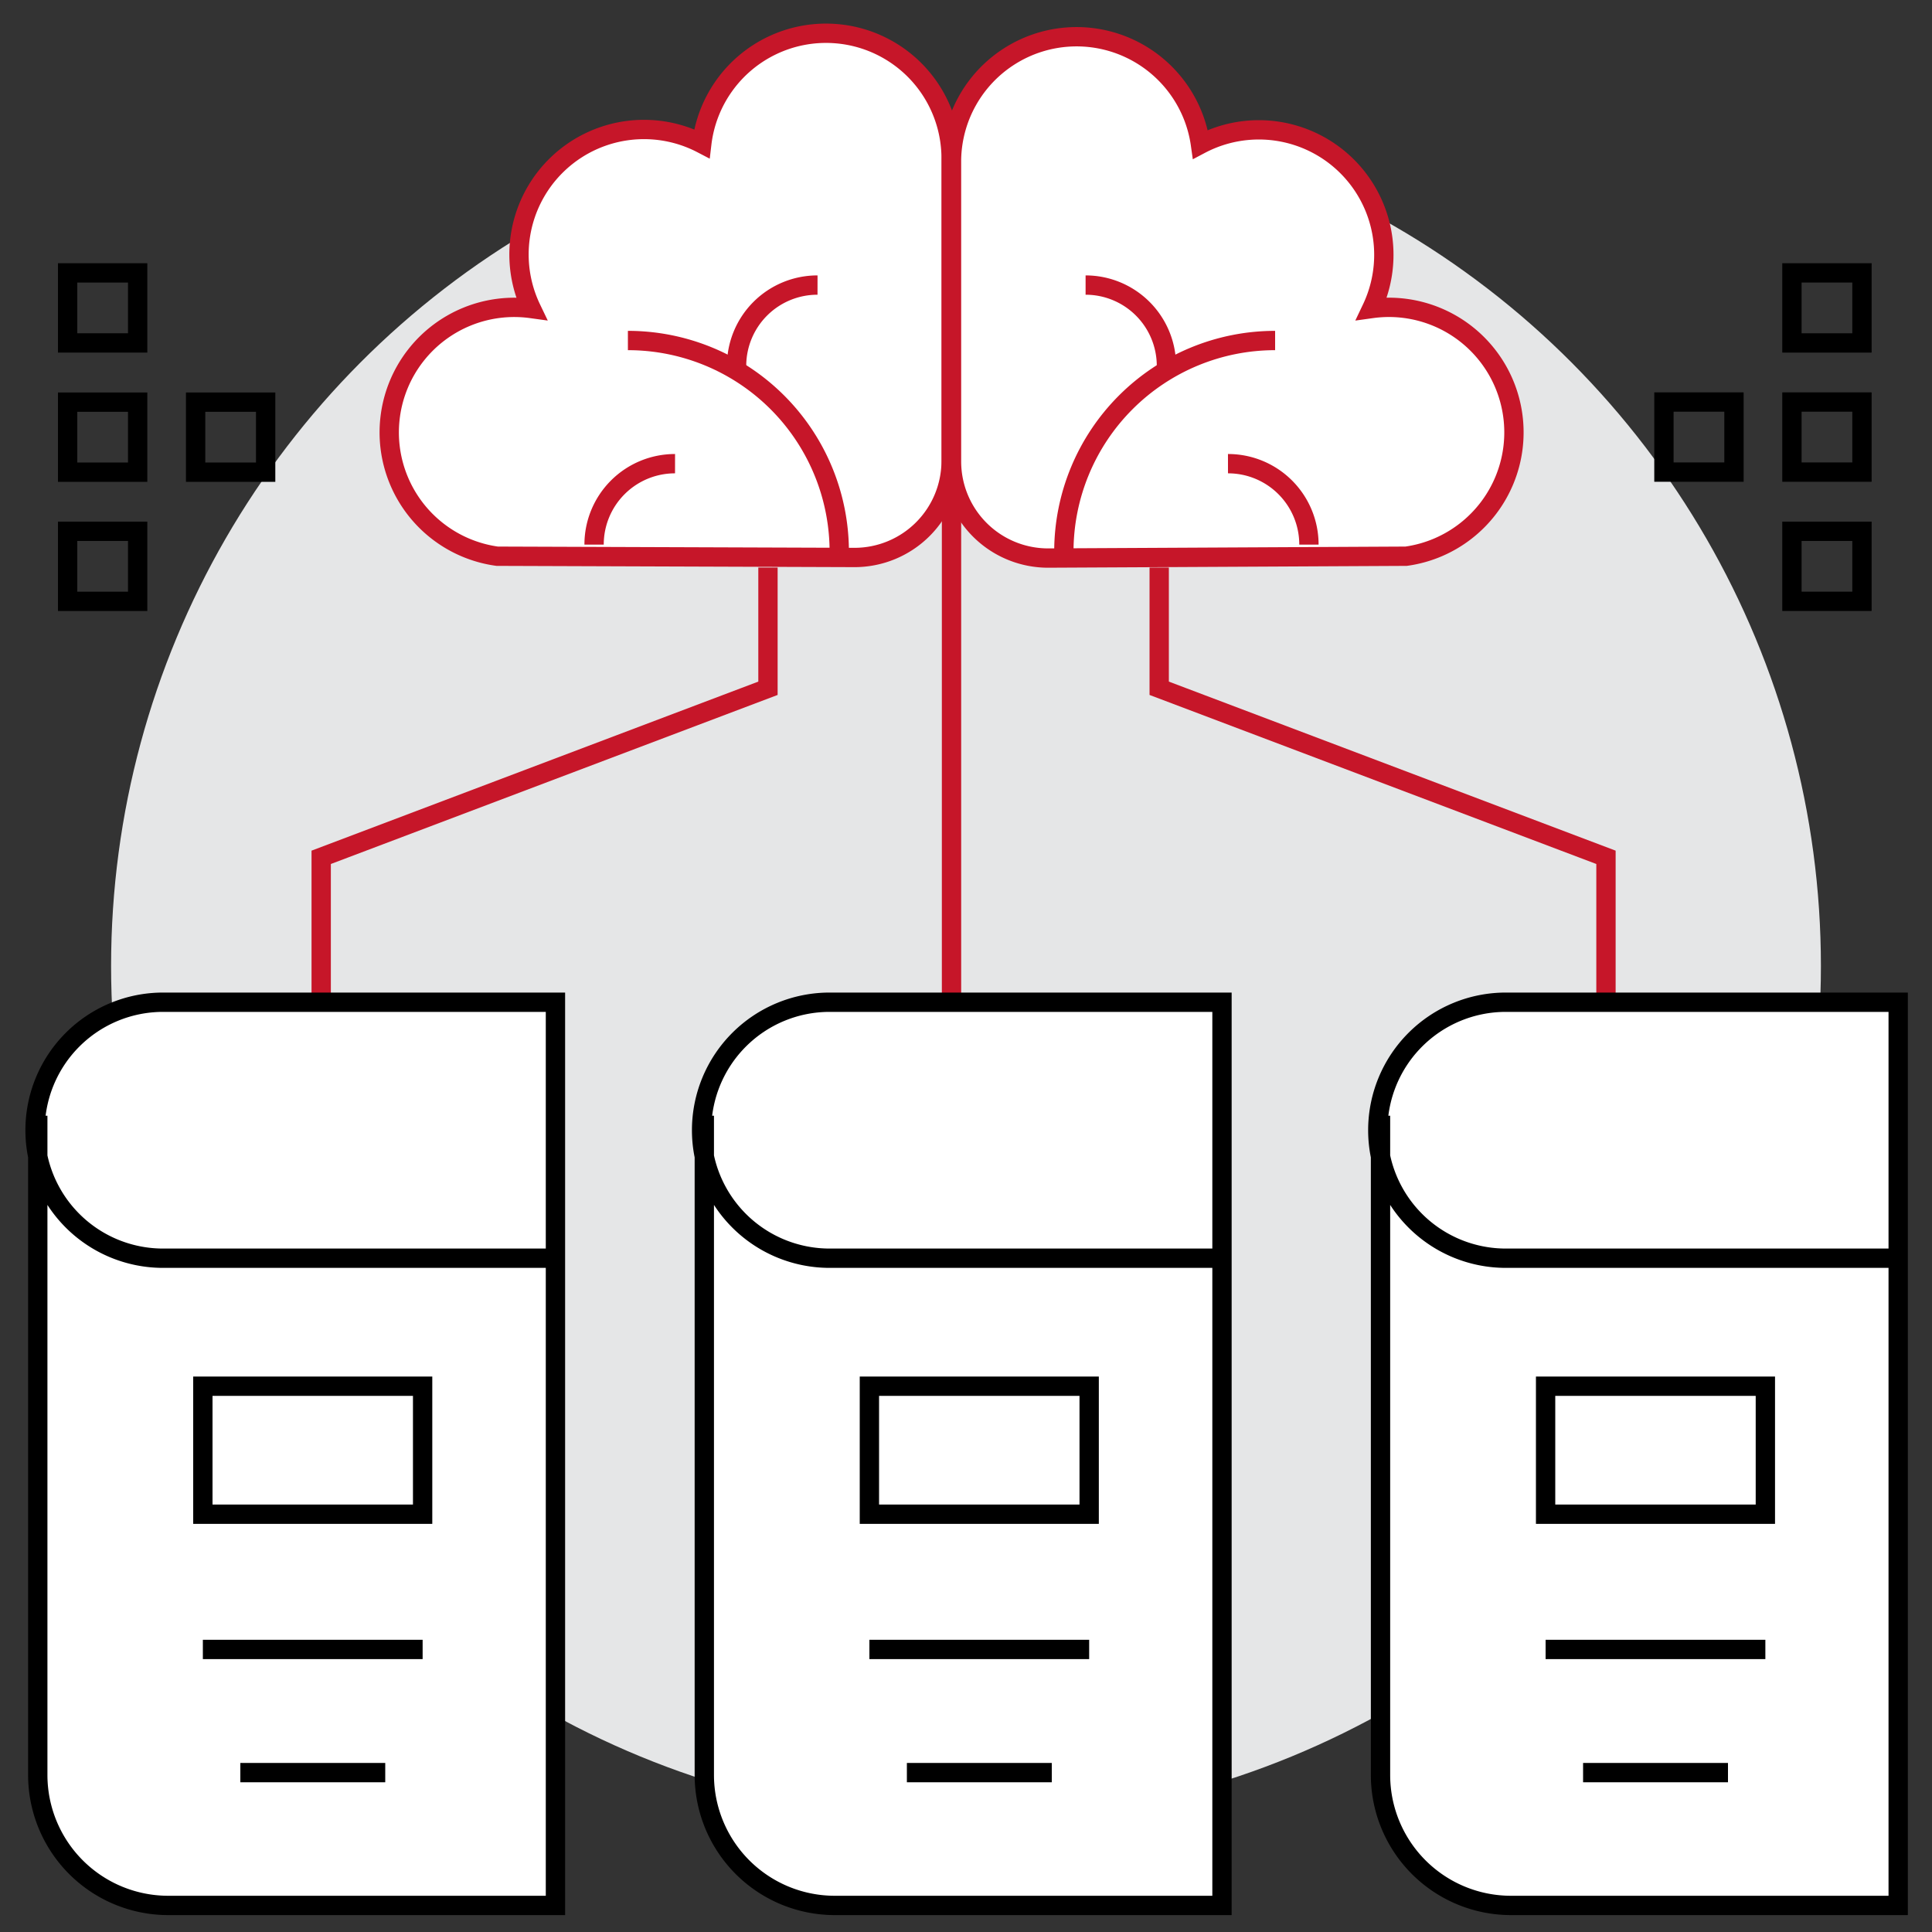 <?xml version="1.0" encoding="UTF-8"?> <svg xmlns="http://www.w3.org/2000/svg" viewBox="0 0 200 200"><rect x="0" y="0" width="200" height="200" fill="#333333" stroke="none"/> <defs> <style>.a{fill:#e5e6e7;}.b,.e{fill:none;}.b,.d{stroke:#c61629;}.b,.c,.d,.e{stroke-miterlimit:10;stroke-width:2px;}.c,.d{fill:#fff;}.c,.e{stroke:#000;}</style> </defs> <title>icon_32</title> <circle class="a" cx="100" cy="100" r="88.5"></circle> <polyline class="b" points="33.25 115.75 33.25 88.75 79.5 71.25 79.5 58.75"></polyline> <polyline class="b" points="166.25 115.75 166.25 88.75 120 71.25 120 58.75"></polyline> <line class="b" x1="98.5" y1="49.25" x2="98.5" y2="115"></line> <path class="c" d="M3.91,115.5v68.24a13.51,13.51,0,0,0,13.51,13.51H57.5v-93.5H16.88A13.25,13.25,0,0,0,3.63,117h0a13.25,13.25,0,0,0,13.25,13.25H57.25"></path> <rect class="c" x="21" y="143.5" width="22.75" height="13.25"></rect> <line class="c" x1="43.75" y1="170.75" x2="21" y2="170.75"></line> <line class="c" x1="39.88" y1="183.5" x2="24.88" y2="183.5"></line> <path class="c" d="M72.91,115.5v68.24a13.51,13.51,0,0,0,13.51,13.51H126.5v-93.5H85.88A13.25,13.25,0,0,0,72.63,117h0a13.25,13.25,0,0,0,13.25,13.25h40.37"></path> <rect class="c" x="90" y="143.5" width="22.75" height="13.25"></rect> <line class="c" x1="112.75" y1="170.75" x2="90" y2="170.75"></line> <line class="c" x1="108.88" y1="183.5" x2="93.88" y2="183.5"></line> <path class="c" d="M142.91,115.5v68.24a13.51,13.51,0,0,0,13.51,13.51H196.5v-93.5H155.88A13.25,13.25,0,0,0,142.63,117h0a13.25,13.25,0,0,0,13.25,13.25h40.37"></path> <rect class="c" x="160" y="143.5" width="22.75" height="13.25"></rect> <line class="c" x1="182.75" y1="170.75" x2="160" y2="170.75"></line> <line class="c" x1="178.88" y1="183.5" x2="163.88" y2="183.5"></line> <path class="d" d="M88.46,57.71a10,10,0,0,0,10-10v-31h0c0-.09,0-.18,0-.27a12.95,12.95,0,0,0-25.81-1.57A12.94,12.94,0,0,0,55,31.94a12.94,12.94,0,0,0-3.53,25.64Z"></path> <path class="d" d="M61.5,56.38A8.37,8.37,0,0,1,69.88,48"></path> <path class="d" d="M76.25,37.88a8.37,8.37,0,0,1,8.38-8.37"></path> <path class="d" d="M65,35.25A21.87,21.87,0,0,1,86.88,57.13"></path> <path class="d" d="M145.56,57.58A12.94,12.94,0,0,0,142,31.94a12.94,12.94,0,0,0-17.73-17A12.95,12.95,0,0,0,98.5,16.5c0,.09,0,.18,0,.27h0v31a10,10,0,0,0,10,10Z"></path> <path class="d" d="M135.5,56.38A8.37,8.37,0,0,0,127.12,48"></path> <path class="d" d="M120.75,37.88a8.37,8.37,0,0,0-8.37-8.37"></path> <path class="d" d="M132,35.25a21.87,21.87,0,0,0-21.87,21.87"></path> <rect class="e" x="7" y="28.25" width="7.25" height="7.25"></rect> <rect class="e" x="7" y="41.63" width="7.25" height="7.25"></rect> <rect class="e" x="20.25" y="41.63" width="7.25" height="7.25"></rect> <rect class="e" x="7" y="55" width="7.25" height="7.25"></rect> <rect class="e" x="185.5" y="55" width="7.25" height="7.25" transform="translate(378.25 117.25) rotate(180)"></rect> <rect class="e" x="185.5" y="41.63" width="7.25" height="7.25" transform="translate(378.25 90.5) rotate(180)"></rect> <rect class="e" x="172.25" y="41.63" width="7.25" height="7.25" transform="translate(351.75 90.5) rotate(180)"></rect> <rect class="e" x="185.5" y="28.25" width="7.25" height="7.25" transform="translate(378.25 63.75) rotate(180)"></rect> </svg> 
